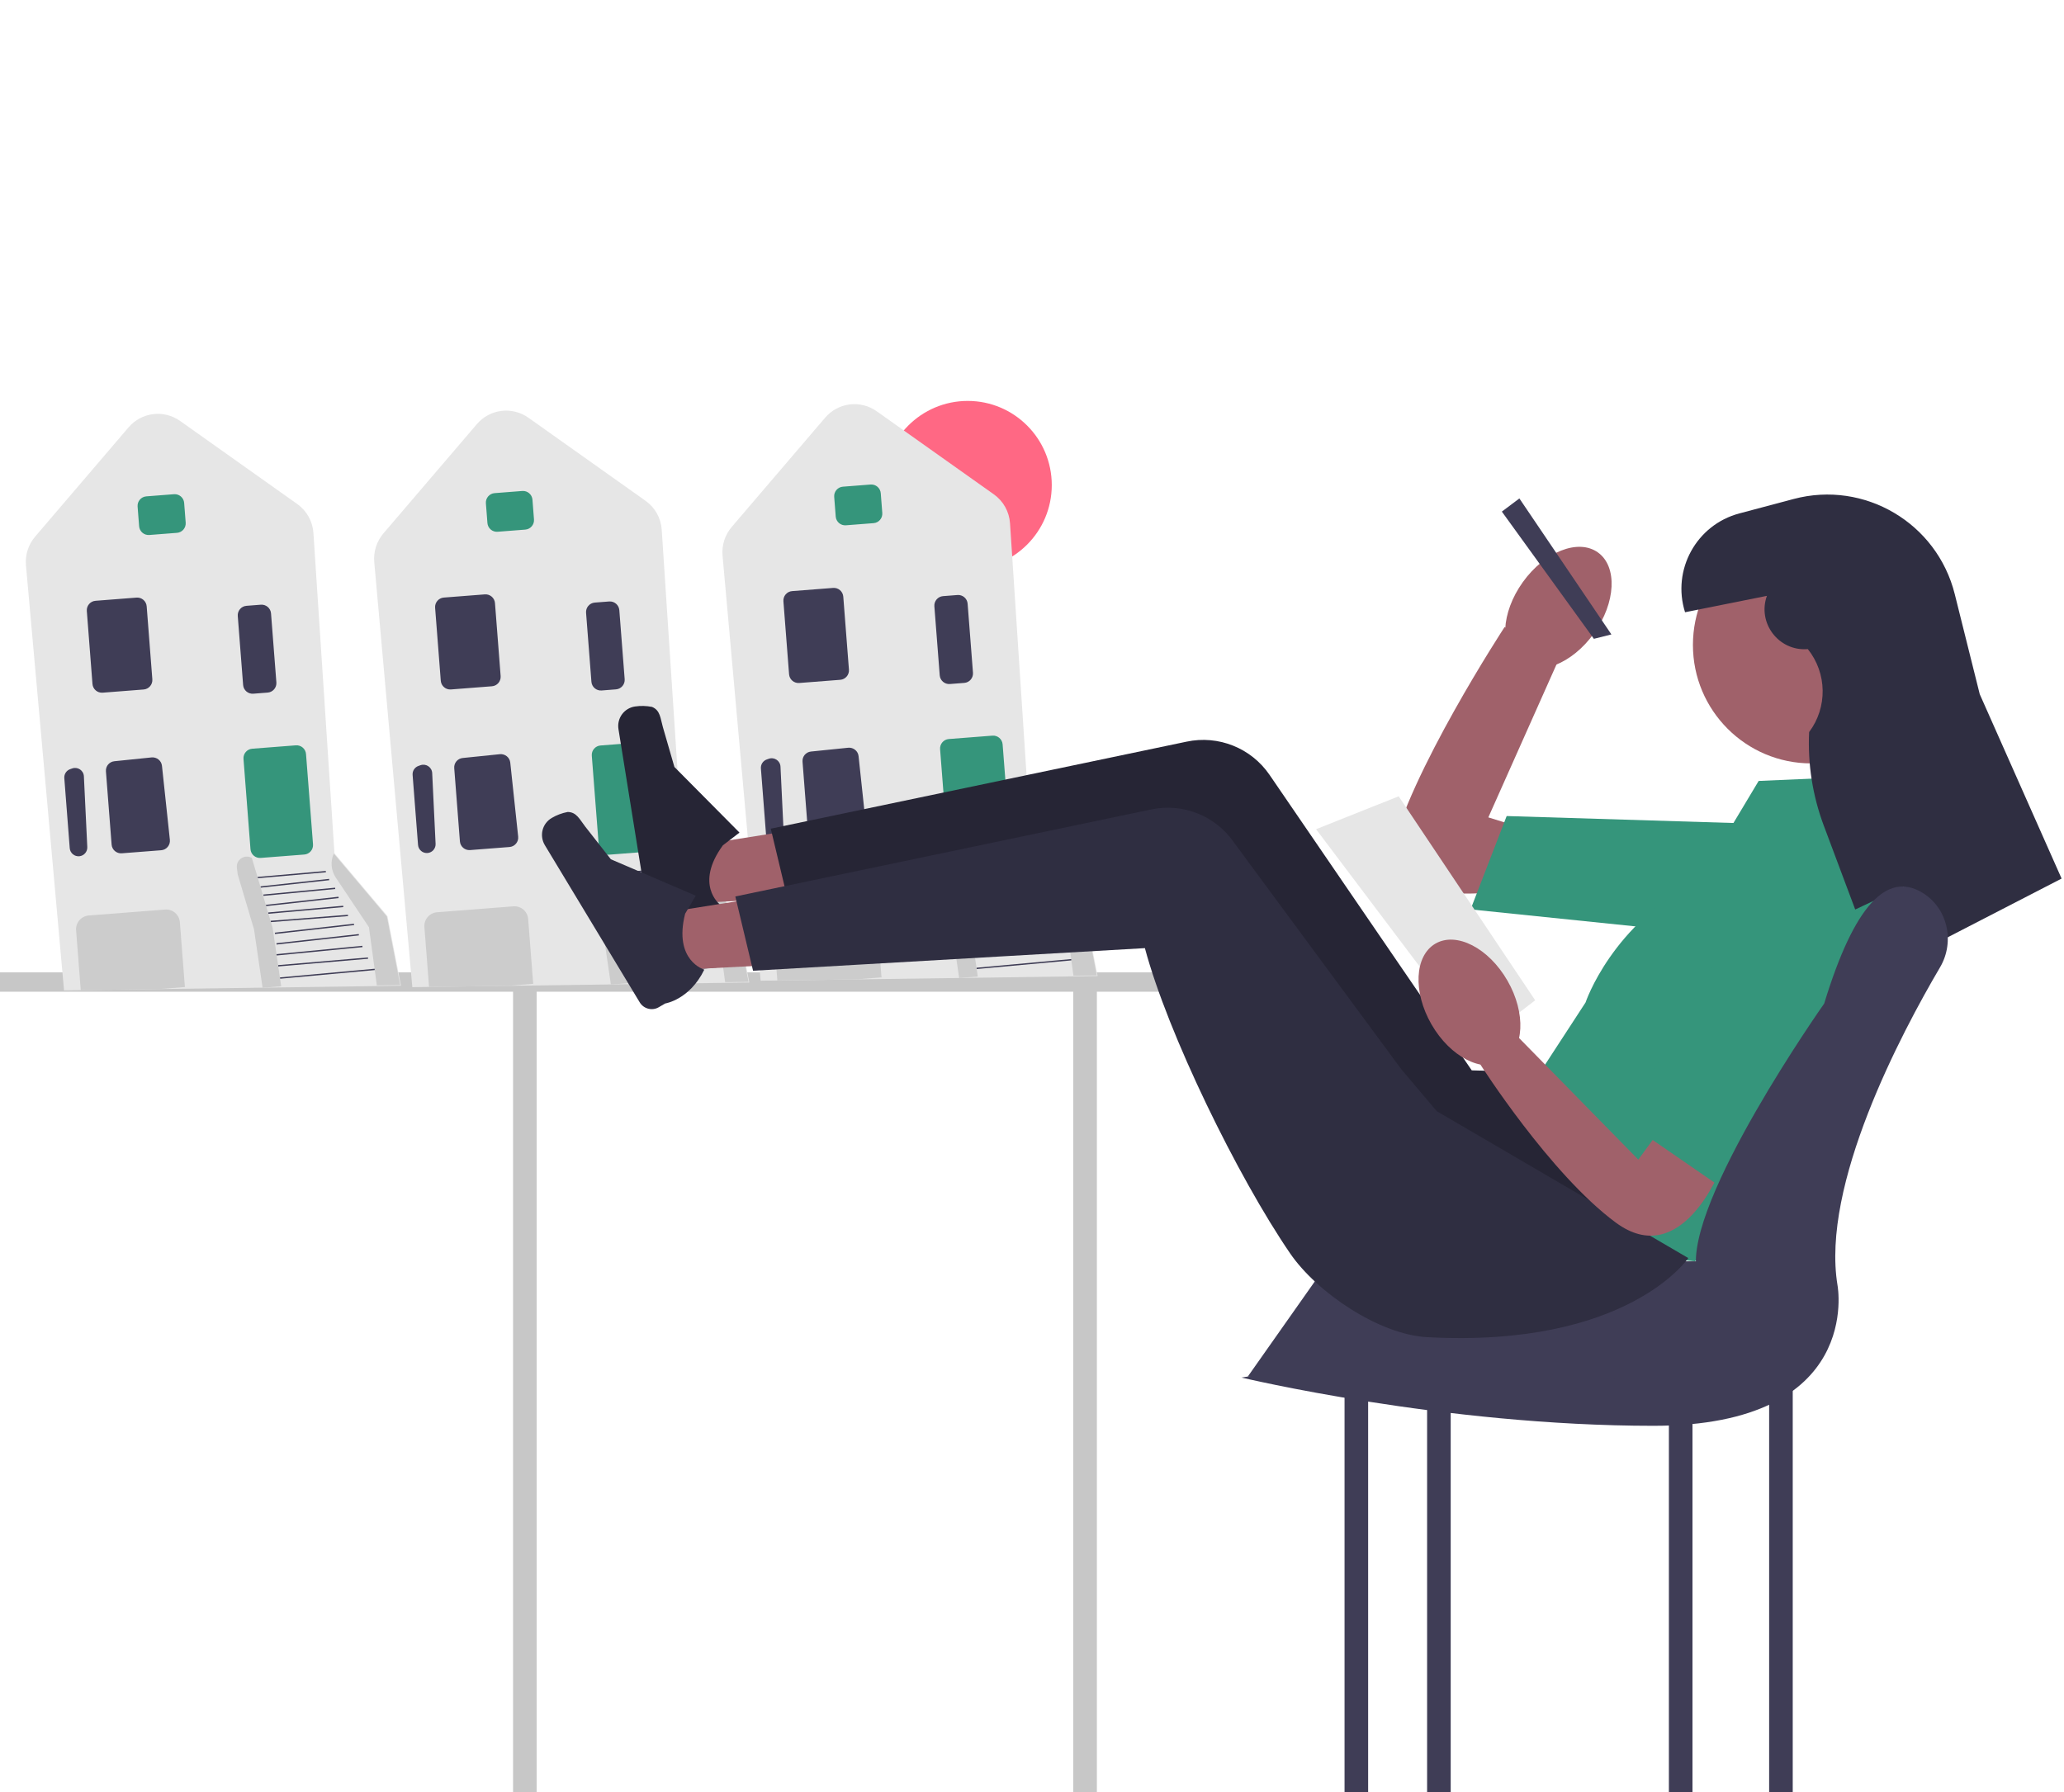 <svg width="350" height="304" viewBox="0 0 350 304" fill="none" xmlns="http://www.w3.org/2000/svg">
<path d="M250.739 151.504C250.739 151.504 235.861 152.599 235.857 144.98C238.748 131.413 255.14 106.353 255.14 106.353L264.441 111.575L252.383 138.636L258.36 140.481L250.739 151.504Z" fill="#A0616A"/>
<path d="M306.269 139.967L303.854 159.855L249.371 154.242L255.492 138.408L306.269 139.967Z" fill="#35957B"/>
<path d="M270.305 107.409C274.008 102.231 274.305 96.093 270.968 93.701C267.631 91.308 261.924 93.567 258.221 98.746C254.517 103.925 254.22 110.062 257.557 112.454C260.894 114.847 266.601 112.588 270.305 107.409Z" fill="#A0616A"/>
<path d="M186 167H182V304H186V167Z" fill="#C7C7C7"/>
<path d="M91 167H87V304H91V167Z" fill="#C7C7C7"/>
<path d="M297.109 213.929H225.357L211.594 233.477L282.99 237.738L297.109 213.929Z" fill="#3F3D56"/>
<path d="M257.647 84.54L254.674 86.772L270.279 108.35L273.252 107.606L257.647 84.54Z" fill="#3F3D56"/>
<path d="M298.222 132.455L315.314 131.711L322.744 165.193C322.744 165.193 297.499 208.724 287.382 213.925C287.382 213.925 277.043 213.184 277.043 210.208C277.043 207.232 261.438 199.791 261.438 199.791L257.723 187.142L268.869 170.029C268.869 170.029 273.328 156.637 288.19 149.196L298.222 132.455Z" fill="#35957B"/>
<path d="M200.703 164.919H0V168.204H98.143H103.05H200.703V164.919Z" fill="#C7C7C7"/>
<path d="M307.14 129.479C318.221 129.479 327.204 120.485 327.204 109.39C327.204 98.295 318.221 89.301 307.14 89.301C296.059 89.301 287.076 98.295 287.076 109.39C287.076 120.485 296.059 129.479 307.14 129.479Z" fill="#A0616A"/>
<path d="M237.182 135.06L223.168 140.64L250.663 177.098L260.324 169.657L237.182 135.06Z" fill="#E6E6E6"/>
<path d="M299.621 101.062C297.982 105.657 301.584 110.429 306.446 110.104L306.562 110.096C309.83 114.187 309.921 119.974 306.781 124.165C306.523 129.567 307.369 134.965 309.265 140.029L314.593 154.256L322.796 150.423L326.69 160.827L349.593 149.013L335.713 117.741L331.476 100.775C328.462 88.704 316.165 81.439 304.155 84.633L294.941 87.084C287.662 89.02 283.472 96.651 285.74 103.842L299.621 101.062Z" fill="#2F2E41"/>
<path d="M164.099 96.546C171.971 96.546 178.353 90.156 178.353 82.273C178.353 74.39 171.971 68 164.099 68C156.226 68 149.844 74.39 149.844 82.273C149.844 90.156 156.226 96.546 164.099 96.546Z" fill="#FF6884"/>
<path d="M26.967 167.756L10.859 167.979L4.401 95.879C4.244 94.129 4.809 92.359 5.95 91.025L21.789 72.496C24.006 69.903 27.777 69.435 30.559 71.409L50.398 85.483C52.016 86.631 53.019 88.426 53.149 90.407L56.715 144.731L65.688 155.365L65.707 155.388L68.002 167.19L26.967 167.756Z" fill="#E6E6E6"/>
<path d="M23.592 89.261L23.333 85.914C23.265 85.031 23.927 84.257 24.809 84.188L29.505 83.823C30.387 83.755 31.16 84.418 31.229 85.301L31.488 88.647C31.556 89.531 30.895 90.305 30.012 90.374L25.317 90.739C24.434 90.807 23.661 90.144 23.592 89.261Z" fill="#35957B"/>
<path d="M15.681 116.007L14.722 103.626C14.653 102.743 15.315 101.968 16.198 101.9L23.149 101.359C24.031 101.291 24.805 101.954 24.873 102.837L25.833 115.218C25.901 116.102 25.239 116.876 24.357 116.945L17.406 117.485C16.523 117.553 15.75 116.891 15.681 116.007Z" fill="#3F3D56"/>
<path d="M11.897 130.456L12.242 130.335C13.183 130.003 14.178 130.673 14.226 131.672L14.802 143.666C14.84 144.452 14.262 145.134 13.48 145.222C12.641 145.317 11.89 144.697 11.825 143.853L10.905 131.98C10.853 131.305 11.26 130.68 11.897 130.456Z" fill="#3F3D56"/>
<path d="M18.926 143.251L17.964 130.833C17.896 129.957 18.527 129.2 19.401 129.111L25.707 128.465C26.587 128.383 27.372 129.016 27.466 129.893L28.805 142.436C28.851 142.872 28.723 143.298 28.443 143.634C28.163 143.971 27.769 144.175 27.333 144.209L20.651 144.728C19.768 144.797 18.995 144.134 18.926 143.251Z" fill="#3F3D56"/>
<path d="M56.931 148.834L62.566 157.265L63.903 167.134L67.866 167.078L65.602 155.438L56.605 144.775C56.002 146.093 56.126 147.63 56.931 148.834Z" fill="#CCCCCC"/>
<path d="M63.525 164.309L47.469 165.777L47.489 166.003L63.545 164.534L63.525 164.309Z" fill="#3F3D56"/>
<path d="M62.395 162.391L47.164 163.694L47.183 163.92L62.414 162.617L62.395 162.391Z" fill="#3F3D56"/>
<path d="M61.446 160.416L46.891 161.834L46.913 162.059L61.468 160.642L61.446 160.416Z" fill="#3F3D56"/>
<path d="M60.838 158.425L46.875 159.978L46.9 160.203L60.863 158.65L60.838 158.425Z" fill="#3F3D56"/>
<path d="M60.021 156.673L46.607 158.192L46.633 158.417L60.047 156.898L60.021 156.673Z" fill="#3F3D56"/>
<path d="M58.999 155.155L45.898 156.173L45.916 156.399L59.017 155.381L58.999 155.155Z" fill="#3F3D56"/>
<path d="M58.196 153.624L45.477 154.762L45.497 154.988L58.217 153.85L58.196 153.624Z" fill="#3F3D56"/>
<path d="M57.396 152.096L45.092 153.465L45.117 153.69L57.422 152.321L57.396 152.096Z" fill="#3F3D56"/>
<path d="M56.824 150.559L44.658 151.72L44.68 151.945L56.845 150.784L56.824 150.559Z" fill="#3F3D56"/>
<path d="M55.8 149.064L44.164 150.336L44.189 150.561L55.825 149.29L55.8 149.064Z" fill="#3F3D56"/>
<path d="M55.244 147.722L43.691 148.733L43.711 148.959L55.264 147.947L55.244 147.722Z" fill="#3F3D56"/>
<path d="M42.477 144.035L41.29 128.716C41.222 127.833 41.884 127.059 42.766 126.99L50.169 126.415C51.051 126.347 51.824 127.009 51.893 127.893L53.08 143.21C53.148 144.094 52.486 144.868 51.604 144.936L44.202 145.512C43.319 145.58 42.546 144.918 42.477 144.035Z" fill="#35957B"/>
<path d="M26.968 167.756L13.799 167.939L13.693 167.94L12.905 157.786C12.806 156.501 13.769 155.375 15.051 155.276L27.995 154.27C29.278 154.17 30.402 155.134 30.502 156.418L31.354 167.416L31.241 167.424L26.968 167.756Z" fill="#CCCCCC"/>
<path d="M41.227 116.181L40.319 104.477C40.251 103.594 40.913 102.82 41.795 102.751L44.235 102.562C45.117 102.493 45.891 103.156 45.959 104.039L46.866 115.743C46.935 116.626 46.273 117.401 45.391 117.469L42.951 117.659C42.068 117.727 41.295 117.065 41.227 116.181Z" fill="#3F3D56"/>
<path d="M47.683 167.283L46.236 157.396L43.47 148.068L42.705 145.514C41.485 144.815 39.992 145.814 40.171 147.21L40.312 148.313L43.078 157.642L44.525 167.528" fill="#CCCCCC"/>
<path d="M86.029 167.209L69.921 167.431L63.463 95.331C63.307 93.581 63.871 91.811 65.012 90.477L80.852 71.948C83.069 69.355 86.839 68.887 89.621 70.861L109.46 84.935C111.078 86.083 112.081 87.878 112.212 89.86L115.778 144.183L124.75 154.817L124.769 154.84L127.065 166.642L86.029 167.209Z" fill="#E6E6E6"/>
<path d="M82.655 88.713L82.395 85.367C82.327 84.483 82.989 83.709 83.871 83.64L88.567 83.275C89.449 83.207 90.223 83.87 90.291 84.753L90.55 88.1C90.619 88.983 89.957 89.757 89.075 89.826L84.379 90.191C83.497 90.259 82.724 89.596 82.655 88.713Z" fill="#35957B"/>
<path d="M74.744 115.46L73.784 103.079C73.716 102.196 74.377 101.421 75.26 101.353L82.212 100.812C83.094 100.744 83.867 101.407 83.936 102.29L84.896 114.672C84.964 115.555 84.302 116.329 83.419 116.398L76.468 116.938C75.586 117.007 74.812 116.344 74.744 115.46Z" fill="#3F3D56"/>
<path d="M70.96 129.908L71.304 129.787C72.246 129.455 73.24 130.126 73.289 131.124L73.865 143.118C73.903 143.905 73.324 144.586 72.543 144.674C71.704 144.769 70.953 144.149 70.888 143.305L69.967 131.432C69.915 130.758 70.322 130.132 70.96 129.908Z" fill="#3F3D56"/>
<path d="M77.989 142.703L77.026 130.286C76.959 129.409 77.59 128.652 78.464 128.563L84.77 127.917C85.649 127.835 86.435 128.468 86.528 129.345L87.867 141.888C87.914 142.324 87.785 142.75 87.505 143.086C87.226 143.423 86.831 143.627 86.395 143.661L79.713 144.181C78.831 144.249 78.057 143.586 77.989 142.703Z" fill="#3F3D56"/>
<path d="M115.993 148.287L121.629 156.717L122.966 166.586L126.929 166.53L124.664 154.89L115.668 144.228C115.065 145.545 115.188 147.082 115.993 148.287Z" fill="#CCCCCC"/>
<path d="M122.587 163.762L106.531 165.23L106.551 165.456L122.608 163.987L122.587 163.762Z" fill="#3F3D56"/>
<path d="M121.457 161.843L106.227 163.147L106.246 163.372L121.476 162.069L121.457 161.843Z" fill="#3F3D56"/>
<path d="M120.509 159.868L105.953 161.286L105.975 161.511L120.531 160.094L120.509 159.868Z" fill="#3F3D56"/>
<path d="M119.899 157.877L105.938 159.43L105.962 159.655L119.924 158.102L119.899 157.877Z" fill="#3F3D56"/>
<path d="M119.083 156.125L105.67 157.644L105.695 157.869L119.109 156.351L119.083 156.125Z" fill="#3F3D56"/>
<path d="M118.061 154.608L104.961 155.626L104.978 155.852L118.079 154.835L118.061 154.608Z" fill="#3F3D56"/>
<path d="M117.259 153.076L104.539 154.215L104.559 154.44L117.279 153.302L117.259 153.076Z" fill="#3F3D56"/>
<path d="M116.459 151.549L104.154 152.918L104.179 153.143L116.484 151.774L116.459 151.549Z" fill="#3F3D56"/>
<path d="M115.886 150.011L103.721 151.172L103.742 151.397L115.908 150.236L115.886 150.011Z" fill="#3F3D56"/>
<path d="M114.862 148.517L103.227 149.788L103.251 150.014L114.887 148.742L114.862 148.517Z" fill="#3F3D56"/>
<path d="M114.307 147.174L102.754 148.185L102.774 148.411L114.326 147.399L114.307 147.174Z" fill="#3F3D56"/>
<path d="M101.54 143.487L100.353 128.169C100.284 127.285 100.946 126.511 101.829 126.442L109.231 125.867C110.113 125.799 110.887 126.461 110.955 127.345L112.143 142.663C112.211 143.546 111.549 144.32 110.667 144.389L103.264 144.964C102.382 145.032 101.608 144.37 101.54 143.487Z" fill="#35957B"/>
<path d="M86.03 167.208L72.861 167.391L72.755 167.392L71.968 157.238C71.868 155.953 72.831 154.827 74.113 154.728L87.057 153.722C88.34 153.622 89.465 154.586 89.564 155.871L90.416 166.868L90.304 166.877L86.03 167.208Z" fill="#CCCCCC"/>
<path d="M100.289 115.634L99.382 103.931C99.313 103.047 99.975 102.273 100.857 102.204L103.297 102.015C104.18 101.946 104.953 102.609 105.021 103.492L105.928 115.196C105.997 116.079 105.335 116.854 104.453 116.922L102.013 117.112C101.131 117.181 100.357 116.518 100.289 115.634Z" fill="#3F3D56"/>
<path d="M106.746 166.736L105.299 156.85L102.533 147.521L101.768 144.967C100.547 144.268 99.055 145.267 99.233 146.663L99.375 147.766L102.141 157.095L103.588 166.981" fill="#CCCCCC"/>
<path d="M145.092 166.114L128.984 166.336L122.526 94.236C122.369 92.486 122.934 90.717 124.075 89.382L139.914 70.854C142.132 68.26 145.902 67.793 148.684 69.766L168.522 83.84C170.141 84.988 171.144 86.783 171.274 88.765L174.84 143.088L183.813 153.722L183.832 153.745L186.127 165.547L145.092 166.114Z" fill="#E6E6E6"/>
<path d="M141.717 87.618L141.458 84.272C141.39 83.388 142.051 82.614 142.934 82.546L147.629 82.181C148.512 82.112 149.285 82.775 149.354 83.658L149.613 87.005C149.681 87.888 149.02 88.662 148.138 88.731L143.442 89.096C142.559 89.164 141.786 88.502 141.717 87.618Z" fill="#35957B"/>
<path d="M133.806 114.365L132.847 101.983C132.778 101.1 133.44 100.326 134.323 100.257L141.274 99.717C142.156 99.648 142.93 100.311 142.998 101.194L143.958 113.576C144.026 114.459 143.364 115.234 142.482 115.302L135.531 115.842C134.648 115.911 133.875 115.248 133.806 114.365Z" fill="#3F3D56"/>
<path d="M130.023 128.813L130.366 128.692C131.308 128.361 132.303 129.031 132.351 130.029L132.927 142.024C132.965 142.81 132.387 143.491 131.605 143.579C130.766 143.674 130.015 143.054 129.95 142.211L129.03 130.337C128.977 129.663 129.385 129.037 130.023 128.813Z" fill="#3F3D56"/>
<path d="M137.051 141.608L136.089 129.191C136.021 128.314 136.652 127.557 137.526 127.468L143.832 126.823C144.712 126.74 145.497 127.373 145.591 128.251L146.93 140.794C146.976 141.23 146.848 141.655 146.568 141.992C146.288 142.329 145.894 142.533 145.458 142.567L138.776 143.086C137.893 143.154 137.12 142.492 137.051 141.608Z" fill="#3F3D56"/>
<path d="M175.056 147.192L180.691 155.622L182.028 165.491L185.991 165.436L183.727 153.796L174.73 143.133C174.127 144.45 174.251 145.987 175.056 147.192Z" fill="#CCCCCC"/>
<path d="M181.649 162.666L165.594 164.135L165.614 164.36L181.67 162.892L181.649 162.666Z" fill="#3F3D56"/>
<path d="M180.52 160.748L165.289 162.052L165.308 162.277L180.539 160.974L180.52 160.748Z" fill="#3F3D56"/>
<path d="M179.571 158.772L165.016 160.19L165.038 160.416L179.593 158.998L179.571 158.772Z" fill="#3F3D56"/>
<path d="M178.963 156.782L165 158.336L165.025 158.561L178.988 157.007L178.963 156.782Z" fill="#3F3D56"/>
<path d="M178.146 155.03L164.732 156.549L164.758 156.774L178.171 155.256L178.146 155.03Z" fill="#3F3D56"/>
<path d="M177.124 153.513L164.023 154.531L164.041 154.757L177.141 153.739L177.124 153.513Z" fill="#3F3D56"/>
<path d="M176.321 151.98L163.602 153.119L163.622 153.344L176.342 152.206L176.321 151.98Z" fill="#3F3D56"/>
<path d="M175.521 150.453L163.217 151.822L163.242 152.047L175.547 150.679L175.521 150.453Z" fill="#3F3D56"/>
<path d="M174.949 148.916L162.783 150.077L162.805 150.302L174.97 149.142L174.949 148.916Z" fill="#3F3D56"/>
<path d="M173.925 147.422L162.289 148.693L162.314 148.919L173.95 147.647L173.925 147.422Z" fill="#3F3D56"/>
<path d="M173.369 146.079L161.816 147.09L161.836 147.317L173.389 146.305L173.369 146.079Z" fill="#3F3D56"/>
<path d="M160.602 142.392L159.415 127.074C159.347 126.191 160.008 125.416 160.891 125.347L168.294 124.772C169.176 124.704 169.949 125.367 170.018 126.25L171.205 141.568C171.273 142.451 170.612 143.225 169.73 143.294L162.327 143.869C161.444 143.938 160.671 143.275 160.602 142.392Z" fill="#35957B"/>
<path d="M145.093 166.114L131.924 166.296L131.817 166.298L131.031 156.143C130.931 154.859 131.893 153.733 133.176 153.633L146.12 152.627C147.403 152.528 148.527 153.491 148.627 154.776L149.479 165.773L149.366 165.782L145.093 166.114Z" fill="#CCCCCC"/>
<path d="M159.352 114.539L158.444 102.835C158.376 101.952 159.038 101.177 159.92 101.109L162.36 100.919C163.242 100.85 164.015 101.513 164.084 102.397L164.991 114.1C165.059 114.984 164.398 115.758 163.515 115.827L161.075 116.016C160.193 116.085 159.42 115.422 159.352 114.539Z" fill="#3F3D56"/>
<path d="M165.808 165.64L164.361 155.754L161.596 146.425L160.83 143.871C159.61 143.173 158.118 144.171 158.296 145.568L158.437 146.67L161.203 156L162.65 165.885" fill="#CCCCCC"/>
<path d="M160.587 150.947L159.773 136.79L116.877 143.603L117.428 153.196L160.587 150.947Z" fill="#A0616A"/>
<path d="M272.344 196.677C272.344 196.677 277.698 221.383 243.63 219.536C235.523 219.096 228.082 214.893 223.495 208.184C214.63 195.219 204.043 163.861 200.156 149.313L133.711 153.146L130.703 140.552L201.207 125.794C206.606 124.643 212.165 126.868 215.284 131.427L249.569 181.542L258.605 181.797L272.344 196.677Z" fill="#262535"/>
<path d="M110.557 119.896C109.61 119.709 108.64 119.685 107.691 119.826C106.801 119.953 106.006 120.43 105.478 121.151C104.95 121.873 104.734 122.78 104.877 123.673L109.82 154.427C109.92 155.036 110.255 155.585 110.753 155.956C111.251 156.326 111.871 156.486 112.477 156.402L113.754 156.217C113.754 156.217 117.831 157.191 122.05 153.383C122.05 153.383 117.729 150.022 122.584 143.371L125.397 141.214L114.362 130.085L112.407 123.322C111.981 121.84 111.979 120.472 110.554 119.892L110.557 119.896Z" fill="#262535"/>
<path d="M154.575 162.446L153.761 148.289L110.865 155.102L111.416 164.695L154.575 162.446Z" fill="#A0616A"/>
<path d="M286.289 213.378C286.289 213.378 276.06 228.641 241.992 226.794C233.884 226.354 223.336 219.265 218.75 212.557C209.884 199.592 198.032 175.36 194.145 160.812L127.699 164.645L124.691 152.051L195.196 137.293C200.594 136.142 206.153 138.367 209.273 142.927L237.618 181.346L243.632 188.464L286.289 213.378Z" fill="#2F2E41"/>
<path d="M96.248 137.721C95.299 137.902 94.391 138.244 93.564 138.731C92.787 139.183 92.227 139.923 92.008 140.79C91.788 141.656 91.928 142.579 92.394 143.353L108.484 170.014C108.804 170.541 109.321 170.925 109.921 171.081C110.521 171.237 111.155 171.154 111.686 170.848L112.801 170.198C112.801 170.198 116.945 169.572 119.432 164.458C119.432 164.458 114.168 162.963 116.181 154.975L117.983 151.92L103.587 145.741L99.245 140.204C98.295 138.989 97.782 137.722 96.243 137.718L96.248 137.721Z" fill="#2F2E41"/>
<path d="M291.758 198.32C291.758 198.32 285.131 215.595 273.984 207.355C262.838 199.114 251.016 180.524 251.016 180.524L256.874 175.322L277.812 196.677L280.654 192.808L291.758 198.32Z" fill="#A0616A"/>
<path d="M300.081 146.964L317.173 157.381L297.773 205.438L275.559 190.118L300.081 146.964Z" fill="#35957B"/>
<path d="M254.938 180.018C258.493 177.963 258.795 171.826 255.615 166.31C252.434 160.794 246.974 157.988 243.42 160.043C239.866 162.097 239.563 168.234 242.744 173.75C245.924 179.266 251.384 182.072 254.938 180.018Z" fill="#A0616A"/>
<path d="M309.334 170.215C314.483 153.312 320.009 147.963 325.819 151.312C330.241 153.861 331.572 159.663 328.981 164.064C322.375 175.282 308.763 200.985 311.598 218.021C311.598 218.021 316.057 241.83 280.388 241.83C244.719 241.83 210.535 233.646 210.535 233.646L229.113 230.669L271.361 233.691C281.014 234.381 289.149 226.112 287.859 216.509C287.817 216.192 287.766 215.872 287.708 215.547C285.589 203.884 309.334 170.215 309.334 170.215Z" fill="#3F3D56"/>
<path d="M304 233H300V304H304V233Z" fill="#3F3D56"/>
<path d="M287 233H283V304H287V233Z" fill="#3F3D56"/>
<path d="M246 233H242V304H246V233Z" fill="#3F3D56"/>
<path d="M232 233H228V304H232V233Z" fill="#3F3D56"/>
</svg>
